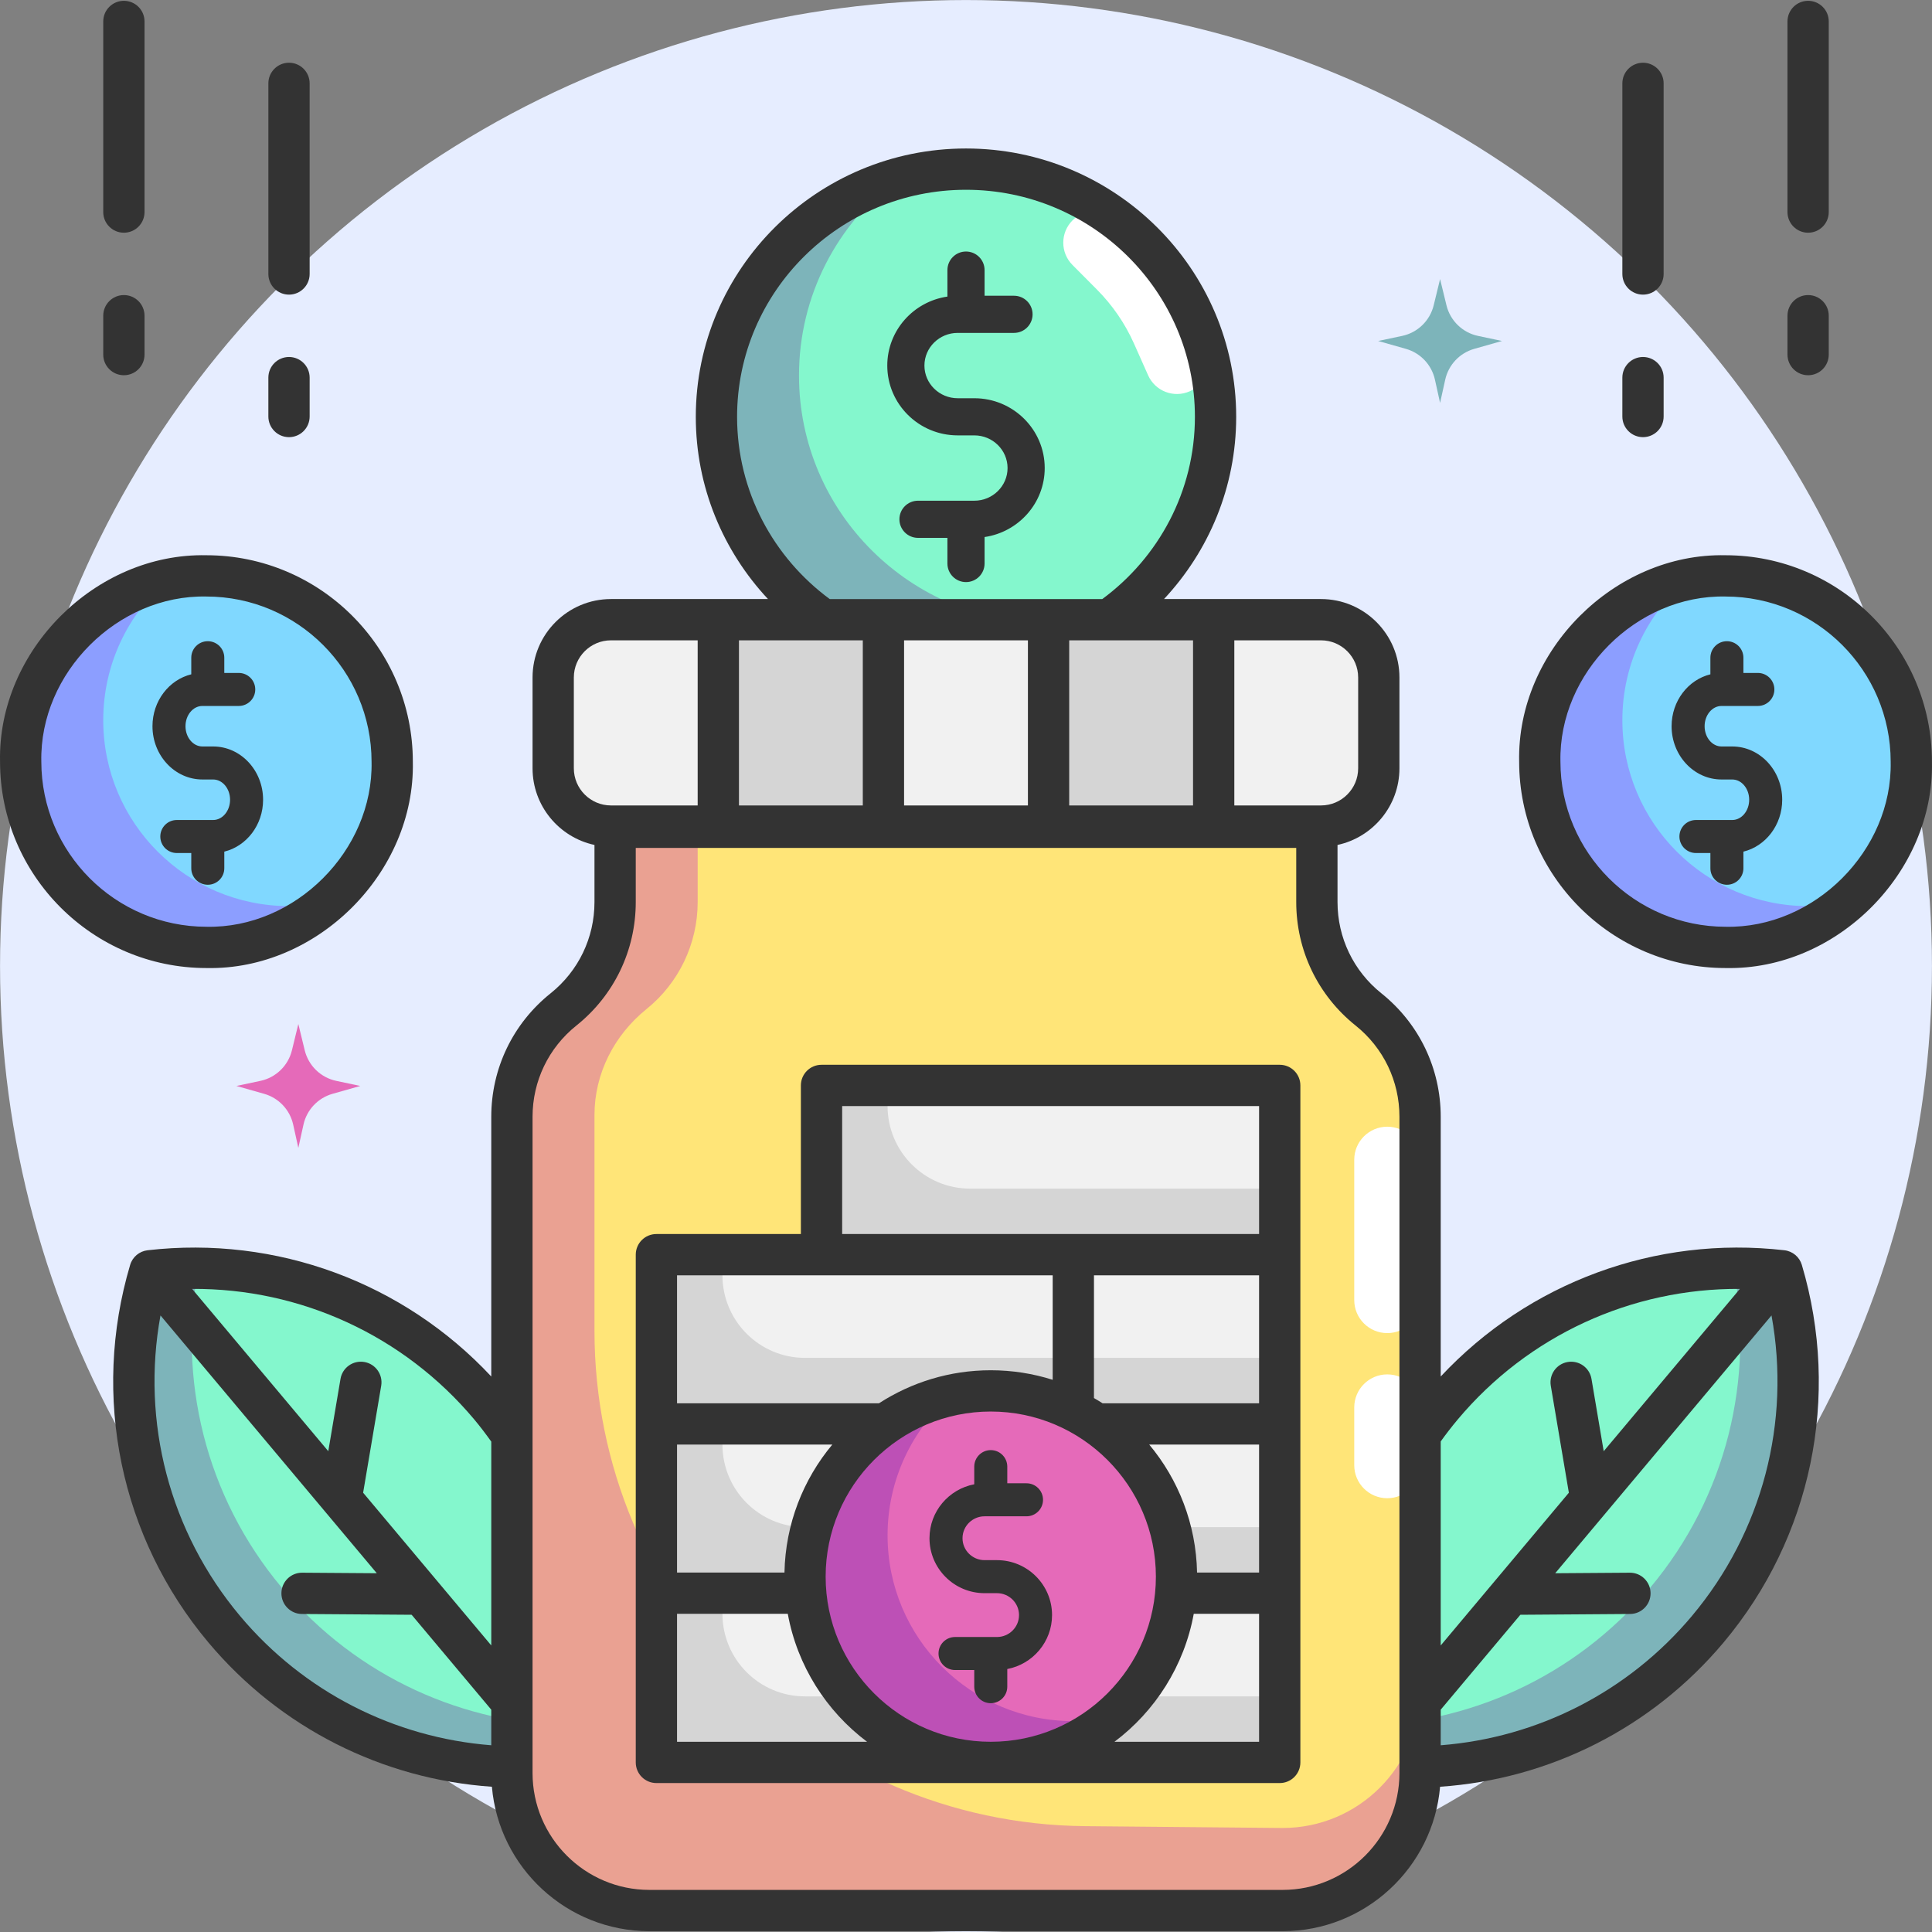 <?xml version="1.0" encoding="UTF-8"?> <svg xmlns="http://www.w3.org/2000/svg" id="Layer_1" height="512" viewBox="0 0 468.02 468.02" width="512"><rect x="0" y="0" width="468.02" height="468.02" fill="#808080" stroke="none"/><g><g><g><circle cx="234.01" cy="234.01" fill="#e6edff" r="234"></circle></g><g><path d="m81.46 261.838 5.81 1.231-6.719 1.906c-3.539 1.004-6.241 3.869-7.035 7.461l-1.246 5.633-1.246-5.633c-.794-3.592-3.496-6.457-7.035-7.461l-6.719-1.906 5.81-1.231c3.762-.797 6.733-3.681 7.643-7.417l1.547-6.352 1.547 6.352c.91 3.737 3.881 6.62 7.643 7.417z" fill="#e56ab9"></path></g><g><path d="m358.044 81.371 5.81 1.231-6.719 1.906c-3.539 1.004-6.241 3.869-7.035 7.461l-1.246 5.633-1.246-5.633c-.794-3.592-3.496-6.457-7.035-7.461l-6.719-1.906 5.81-1.231c3.762-.797 6.733-3.681 7.643-7.417l1.547-6.352 1.547 6.352c.91 3.737 3.881 6.62 7.643 7.417z" fill="#7db4ba"></path></g></g><g><g><g><g><g><path d="m349.314 340.633c20.971-24.992 52.229-36.252 82.384-32.795 8.64 29.097 2.979 61.835-17.991 86.827-20.971 24.992-52.229 36.251-82.384 32.795-8.641-29.097-2.98-61.836 17.991-86.827z" fill="#84f7cd"></path></g><g><path d="m431.698 307.837c-3.903-.447-7.824-.643-11.739-.599 4.991 26.578-1.513 55.094-20.252 77.427-18.256 21.757-44.31 33.102-70.645 33.395.594 3.165 1.342 6.304 2.261 9.401 30.155 3.456 61.413-7.804 82.384-32.795 20.97-24.993 26.63-57.732 17.991-86.829z" fill="#7db4ba"></path></g></g><g><g><path d="m118.706 340.633c-20.971-24.992-52.229-36.252-82.384-32.795-8.64 29.097-2.979 61.835 17.991 86.827 20.971 24.992 52.229 36.251 82.384 32.795 8.641-29.097 2.98-61.836-17.991-86.827z" fill="#84f7cd"></path></g><g><path d="m36.322 307.837c3.903-.447 7.824-.643 11.739-.599-4.991 26.578 1.513 55.094 20.252 77.427 18.256 21.757 44.31 33.102 70.645 33.395-.594 3.165-1.342 6.304-2.261 9.401-30.155 3.456-61.413-7.804-82.384-32.795-20.97-24.993-26.631-57.732-17.991-86.829z" fill="#7db4ba"></path></g></g></g><g><g><g><path d="m260.01 462.822h-102.694c-18.395 0-33.306-14.912-33.306-33.306v-158.98c0-10.118 4.599-19.687 12.5-26.008 7.901-6.321 12.5-15.89 12.5-26.008v-18.11h170v18.11c0 10.118 4.599 19.687 12.5 26.008 7.901 6.321 12.5 15.89 12.5 26.008v158.98c0 18.395-14.912 33.306-33.306 33.306z" fill="#ffe578"></path></g><g><path d="m310.704 442.822-47.804-.442c-65.838-.609-118.891-54.154-118.891-119.995v-52.272c0-10.045 4.782-19.361 12.601-25.667 7.839-6.321 12.399-15.852 12.399-25.926v-18.11h-20v18.532c0 10.045-4.782 19.361-12.601 25.667-7.839 6.321-12.399 15.852-12.399 25.926v138.98 20c0 18.395 14.912 33.306 33.306 33.306h20 82.694 50.694c18.394 0 33.306-14.912 33.306-33.306v-20c.001 18.396-14.911 33.307-33.305 33.307z" fill="#eaa192"></path></g><g><path d="m336.061 322.94c4.418 0 8-3.582 8-8v-34c0-4.418-3.582-8-8-8-4.418 0-8 3.582-8 8v34c0 4.418 3.582 8 8 8z" fill="#fff"></path></g><g><path d="m336.061 362.94c4.418 0 8-3.582 8-8v-14c0-4.418-3.582-8-8-8-4.418 0-8 3.582-8 8v14c0 4.418 3.582 8 8 8z" fill="#fff"></path></g></g><g><g><g><path d="m199.01 385.94h111v41h-111z" fill="#f1f1f1"></path></g><g><path d="m199.01 410.94h111v16h-111z" fill="#d5d5d5"></path></g></g><g><g><path d="m199.01 344.94h111v41h-111z" fill="#f1f1f1"></path></g><g><path d="m199.01 369.94h111v16h-111z" fill="#d5d5d5"></path></g></g><g><g><path d="m199.01 303.94h111v41h-111z" fill="#f1f1f1"></path></g><g><path d="m199.01 328.94h111v16h-111z" fill="#d5d5d5"></path></g></g><g><g><path d="m199.01 262.94h111v41h-111z" fill="#f1f1f1"></path></g><g><path d="m215.01 262.94h-16v41h111v-16h-75c-11.046 0-20-8.954-20-20z" fill="#d5d5d5"></path></g></g></g><g><g><path d="m159.01 385.94h101v41h-101z" fill="#f1f1f1"></path></g><g><g><path d="m175.01 385.94h-16v41h101v-16h-65c-11.046 0-20-8.954-20-20z" fill="#d5d5d5"></path></g></g><g><path d="m159.01 344.94h101v41h-101z" fill="#f1f1f1"></path></g><g><g><path d="m175.01 344.94h-16v41h101v-16h-65c-11.046 0-20-8.954-20-20z" fill="#d5d5d5"></path></g></g><g><path d="m159.01 303.94h101v41h-101z" fill="#f1f1f1"></path></g><g><g><path d="m175.01 303.94h-16v41h101v-16h-65c-11.046 0-20-8.954-20-20z" fill="#d5d5d5"></path></g></g></g><g><g><g><circle cx="240.01" cy="381.94" fill="#e56ab9" r="45"></circle></g><g><path d="m215.01 371.94c0-13.579 6.023-25.743 15.533-33.994-20.305 4.349-35.533 22.39-35.533 43.994 0 24.853 20.147 45 45 45 11.274 0 21.571-4.156 29.467-11.006-3.053.654-6.219 1.006-9.467 1.006-24.853 0-45-20.147-45-45z" fill="#bd50b6"></path></g></g></g><g><g><g><ellipse cx="234.01" cy="100.972" fill="#84f7cd" rx="60.455" ry="60"></ellipse></g><g><path d="m193.555 90.972c0-19.431 9.314-36.695 23.745-47.66-25.257 7.198-43.745 30.278-43.745 57.66 0 33.137 27.066 60 60.455 60 13.81 0 26.531-4.606 36.71-12.34-5.309 1.513-10.911 2.34-16.71 2.34-33.388 0-60.455-26.863-60.455-60z" fill="#7db4ba"></path></g><g><g><path d="m265.69 70.104c3.816 3.837 6.857 8.269 9.037 13.171l3.393 7.629c1.717 3.861 6.239 5.599 10.1 3.882 3.442-1.53 5.244-5.335 4.287-8.978-3.547-13.513-11.723-25.167-22.746-33.205-3.044-2.22-7.252-1.904-9.923.754l-.008.008c-2.996 2.98-3.008 7.824-.028 10.82z" fill="#fff"></path></g></g></g></g><g><path d="m174.01 150.116h40v50h-40z" fill="#d5d5d5"></path><path d="m148.01 150.116c-7.732 0-14 6.268-14 14v22c0 7.732 6.268 14 14 14h26v-50z" fill="#f1f1f1"></path><path d="m254.01 150.116h40v50h-40z" fill="#d5d5d5"></path><path d="m214.01 150.116h40v50h-40z" fill="#f1f1f1"></path><g><path d="m320.01 150.116h-26v50h26c7.732 0 14-6.268 14-14v-22c0-7.732-6.268-14-14-14z" fill="#f1f1f1"></path></g></g></g></g><g><g><g><g><path d="m417.994 139.505c-24.853-.009-44.993 20.132-44.985 44.985s20.163 45.007 45.015 45.015 44.993-20.132 44.985-44.985-20.162-45.006-45.015-45.015z" fill="#80d8ff"></path></g><g><g><path d="m393.01 174.49c-.005-13.574 6.01-25.733 15.511-33.98-20.301 4.345-35.519 22.378-35.511 43.98.009 24.853 20.163 45.007 45.016 45.015 11.279.004 21.578-4.152 29.473-11.004-3.055.654-6.222 1.005-9.473 1.004-24.853-.008-45.008-20.162-45.016-45.015z" fill="#8c9eff"></path></g></g></g><g><g><path d="m398.01 105.898c-2.762 0-5-2.239-5-5v-9.419c0-2.761 2.238-5 5-5s5 2.239 5 5v9.419c0 2.761-2.238 5-5 5z" fill="#333"></path></g><g><path d="m398.01 71.374c-2.762 0-5-2.239-5-5v-46.177c0-2.761 2.238-5 5-5s5 2.239 5 5v46.177c0 2.761-2.238 5-5 5z" fill="#333"></path></g><g><path d="m438.01 90.898c-2.762 0-5-2.239-5-5v-9.419c0-2.761 2.238-5 5-5s5 2.239 5 5v9.419c0 2.761-2.238 5-5 5z" fill="#333"></path></g><g><path d="m438.01 56.374c-2.762 0-5-2.239-5-5v-46.177c0-2.761 2.238-5 5-5s5 2.239 5 5v46.177c0 2.761-2.238 5-5 5z" fill="#333"></path></g></g></g><g><g><g><path d="m49.994 139.505c-24.852-.008-44.993 20.132-44.984 44.985s20.163 45.007 45.015 45.015 44.993-20.132 44.985-44.985c-.009-24.852-20.163-45.006-45.016-45.015z" fill="#80d8ff"></path></g><g><g><path d="m25.01 174.49c-.005-13.574 6.01-25.733 15.511-33.98-20.301 4.345-35.519 22.378-35.511 43.98.009 24.853 20.163 45.007 45.016 45.015 11.279.004 21.578-4.152 29.473-11.004-3.055.654-6.222 1.005-9.473 1.004-24.853-.008-45.008-20.162-45.016-45.015z" fill="#8c9eff"></path></g></g></g><g><g><path d="m70.01 105.898c-2.762 0-5-2.239-5-5v-9.419c0-2.761 2.238-5 5-5s5 2.239 5 5v9.419c0 2.761-2.238 5-5 5z" fill="#333"></path></g><g><path d="m70.01 71.374c-2.762 0-5-2.239-5-5v-46.177c0-2.761 2.238-5 5-5s5 2.239 5 5v46.177c0 2.761-2.238 5-5 5z" fill="#333"></path></g><g><path d="m30.01 90.898c-2.762 0-5-2.239-5-5v-9.419c0-2.761 2.238-5 5-5s5 2.239 5 5v9.419c0 2.761-2.238 5-5 5z" fill="#333"></path></g><g><path d="m30.01 56.374c-2.762 0-5-2.239-5-5v-46.177c0-2.761 2.238-5 5-5s5 2.239 5 5v46.177c0 2.761-2.238 5-5 5z" fill="#333"></path></g></g></g></g><g><path d="m310.01 257.94h-111c-2.762 0-5 2.239-5 5v36h-35c-2.762 0-5 2.239-5 5v123c0 2.761 2.238 5 5 5h151c2.762 0 5-2.239 5-5v-164c0-2.761-2.238-5-5-5zm-106 10h101v31h-101zm-40 41h91v25.313c-4.737-1.497-9.773-2.313-15-2.313-9.974 0-19.268 2.947-27.078 8h-48.922zm0 41h37.617c-7.047 8.438-11.359 19.227-11.592 31h-26.025zm0 72v-31h26.827c2.303 12.61 9.338 23.588 19.208 31zm76 0c-22.056 0-40-17.944-40-40s17.944-40 40-40 40 17.944 40 40-17.944 40-40 40zm65 0h-35.035c9.869-7.412 16.905-18.39 19.208-31h15.827zm0-41h-15.025c-.233-11.773-4.544-22.562-11.592-31h26.617zm0-41h-37.922c-.68-.44-1.376-.858-2.078-1.266v-29.734h40z" fill="#333"></path><g><path d="m254.855 391.25c0-7.339-5.987-13.31-13.346-13.31h-2.998c-2.947 0-5.346-2.382-5.346-5.31s2.398-5.31 5.346-5.31h10.155c2.209 0 4-1.791 4-4s-1.791-4-4-4h-4.656v-4.035c0-2.209-1.791-4-4-4s-4 1.791-4 4v4.277c-6.166 1.172-10.845 6.581-10.845 13.067 0 7.339 5.987 13.31 13.346 13.31h2.998c2.947 0 5.346 2.382 5.346 5.31s-2.398 5.31-5.346 5.31h-10.155c-2.209 0-4 1.791-4 4s1.791 4 4 4h4.656v4.035c0 2.209 1.791 4 4 4s4-1.791 4-4v-4.277c6.166-1.172 10.845-6.582 10.845-13.067z" fill="#333"></path></g><g><path d="m253.079 113.384c0-9.326-7.65-16.913-17.055-16.913h-4.029c-4.441 0-8.055-3.55-8.055-7.913s3.613-7.913 8.055-7.913h13.644c2.485 0 4.5-2.015 4.5-4.5s-2.015-4.5-4.5-4.5h-7.129v-6.213c0-2.485-2.015-4.5-4.5-4.5s-4.5 2.015-4.5 4.5v6.414c-8.227 1.2-14.569 8.226-14.569 16.712 0 9.326 7.65 16.913 17.055 16.913h4.029c4.441 0 8.055 3.55 8.055 7.913s-3.613 7.913-8.055 7.913h-13.644c-2.485 0-4.5 2.015-4.5 4.5s2.015 4.5 4.5 4.5h7.129v6.213c0 2.485 2.015 4.5 4.5 4.5s4.5-2.015 4.5-4.5v-6.414c8.227-1.199 14.569-8.225 14.569-16.712z" fill="#333"></path></g><path d="m436.49 306.414c-.57-1.921-2.232-3.316-4.224-3.544-31.248-3.588-61.974 7.803-83.257 30.582v-62.916c0-11.7-5.24-22.603-14.376-29.912-6.752-5.401-10.624-13.458-10.624-22.104v-13.836c8.561-1.843 15-9.464 15-18.568v-22c0-10.477-8.523-19-19-19h-38.031c10.835-11.602 17.485-27.11 17.485-44.145 0-35.841-29.362-65-65.454-65s-65.454 29.159-65.454 65c0 17.034 6.65 32.542 17.485 44.145h-38.03c-10.477 0-19 8.523-19 19v22c0 9.104 6.439 16.725 15 18.568v13.836c0 8.646-3.872 16.702-10.623 22.104-9.137 7.309-14.377 18.212-14.377 29.912v62.915c-21.282-22.779-52.012-34.167-83.257-30.581-1.991.228-3.653 1.623-4.224 3.544-9.46 31.854-2.374 66.046 18.954 91.464 17.402 20.739 42.205 33.142 68.679 34.954 1.688 19.574 18.15 34.99 38.154 34.99h153.387c20.004 0 36.466-15.416 38.154-34.989 26.473-1.814 51.278-14.217 68.679-34.955 21.328-25.417 28.414-59.61 18.954-91.464zm-137.48-151.298h21c4.963 0 9 4.038 9 9v22c0 4.962-4.037 9-9 9h-21zm-10 0v40h-30v-40zm-110.454-54.144c0-30.327 24.877-55 55.454-55s55.454 24.673 55.454 55c0 18.066-8.834 34.116-22.438 44.145h-66.032c-13.604-10.03-22.438-26.079-22.438-44.145zm70.454 54.144v40h-30v-40zm-70 0h30v40h-30zm-40 31v-22c0-4.962 4.037-9 9-9h21v40h-21c-4.963 0-9-4.037-9-9zm-24.134 157.731c1.463 1.743 2.823 3.547 4.134 5.378v49.377l-31.042-36.995 4.377-25.907c.461-2.723-1.374-5.303-4.097-5.763-2.729-.458-5.303 1.375-5.763 4.097l-2.959 17.513-32.989-39.315c26.244-.16 51.26 11.26 68.339 31.615zm-56.732 47.604c-17.08-20.355-23.983-46.975-19.267-72.791l52.401 62.45-18.069-.129h-.037c-2.744 0-4.979 2.215-4.999 4.964-.02 2.761 2.203 5.016 4.964 5.036l26.583.19 19.29 22.989v8.622c-23.477-1.83-45.416-12.919-60.866-31.331zm280.866 38.065c0 15.608-12.698 28.306-28.307 28.306h-153.386c-15.608 0-28.307-12.698-28.307-28.306v-158.98c0-8.646 3.872-16.702 10.624-22.104 9.136-7.31 14.376-18.212 14.376-29.912v-13.11h160v13.11c0 11.7 5.24 22.603 14.377 29.912 6.751 5.401 10.623 13.458 10.623 22.104zm10-80.335c1.304-1.82 2.68-3.601 4.134-5.334 17.081-20.356 42.101-31.782 68.34-31.615l-32.991 39.317-2.959-17.513c-.459-2.723-3.03-4.554-5.763-4.097-2.723.46-4.558 3.04-4.097 5.763l4.377 25.907-31.042 36.995v-49.423zm60.866 42.27c-15.45 18.412-37.389 29.505-60.866 31.333v-8.625l19.29-22.988 26.583-.19c2.761-.02 4.983-2.274 4.964-5.036-.02-2.75-2.255-4.964-4.999-4.964h-.037l-18.069.129 52.401-62.45c4.717 25.815-2.187 52.436-19.267 72.791z" fill="#333"></path><g><path d="m418.041 234.506c-.007 0-.011 0-.018 0-27.567-.01-50.004-22.446-50.014-50.014-.565-26.878 23.11-50.551 49.986-49.986 27.567.009 50.004 22.445 50.014 50.013.566 26.871-23.098 50.541-49.968 49.987zm-.063-90c-21.493-.444-40.419 18.49-39.968 39.982.008 22.058 17.96 40.01 40.018 40.018 21.498.453 40.435-18.485 39.982-39.983-.008-22.058-17.96-40.01-40.018-40.017-.004 0-.009 0-.014 0z" fill="#333"></path></g><g><path d="m431.732 193.736c0-7.117-5.428-12.906-12.099-12.906h-2.599c-2.26 0-4.099-2.201-4.099-4.907 0-2.705 1.839-4.906 4.099-4.906h8.801c2.209 0 4-1.791 4-4s-1.791-4-4-4h-3.501v-3.687c0-2.209-1.791-4-4-4s-4 1.791-4 4v4.023c-5.374 1.314-9.398 6.446-9.398 12.571 0 7.117 5.428 12.906 12.099 12.906h2.599c2.26 0 4.099 2.201 4.099 4.906 0 2.706-1.839 4.907-4.099 4.907h-8.801c-2.209 0-4 1.791-4 4s1.791 4 4 4h3.502v3.687c0 2.209 1.791 4 4 4s4-1.791 4-4v-4.023c5.372-1.315 9.397-6.446 9.397-12.571z" fill="#333"></path></g><g><path d="m50.041 234.506c-.007 0-.011 0-.018 0-27.567-.01-50.003-22.446-50.013-50.014-.565-26.878 23.11-50.551 49.986-49.986 27.567.009 50.004 22.445 50.014 50.013.565 26.871-23.099 50.541-49.969 49.987zm-.063-90c-21.494-.444-40.419 18.49-39.968 39.982.008 22.058 17.96 40.01 40.018 40.018 21.498.453 40.435-18.485 39.982-39.983-.008-22.058-17.96-40.01-40.018-40.017-.004 0-.009 0-.014 0zm13.754 49.23c0-7.117-5.428-12.906-12.099-12.906h-2.599c-2.26 0-4.099-2.201-4.099-4.907 0-2.705 1.839-4.906 4.099-4.906h8.801c2.209 0 4-1.791 4-4s-1.791-4-4-4h-3.501v-3.687c0-2.209-1.791-4-4-4s-4 1.791-4 4v4.023c-5.374 1.314-9.398 6.446-9.398 12.571 0 7.117 5.428 12.906 12.099 12.906h2.599c2.26 0 4.099 2.201 4.099 4.906 0 2.706-1.839 4.907-4.099 4.907h-8.801c-2.209 0-4 1.791-4 4s1.791 4 4 4h3.502v3.687c0 2.209 1.791 4 4 4s4-1.791 4-4v-4.023c5.372-1.315 9.397-6.446 9.397-12.571z" fill="#333"></path></g></g></g></g></svg> 
